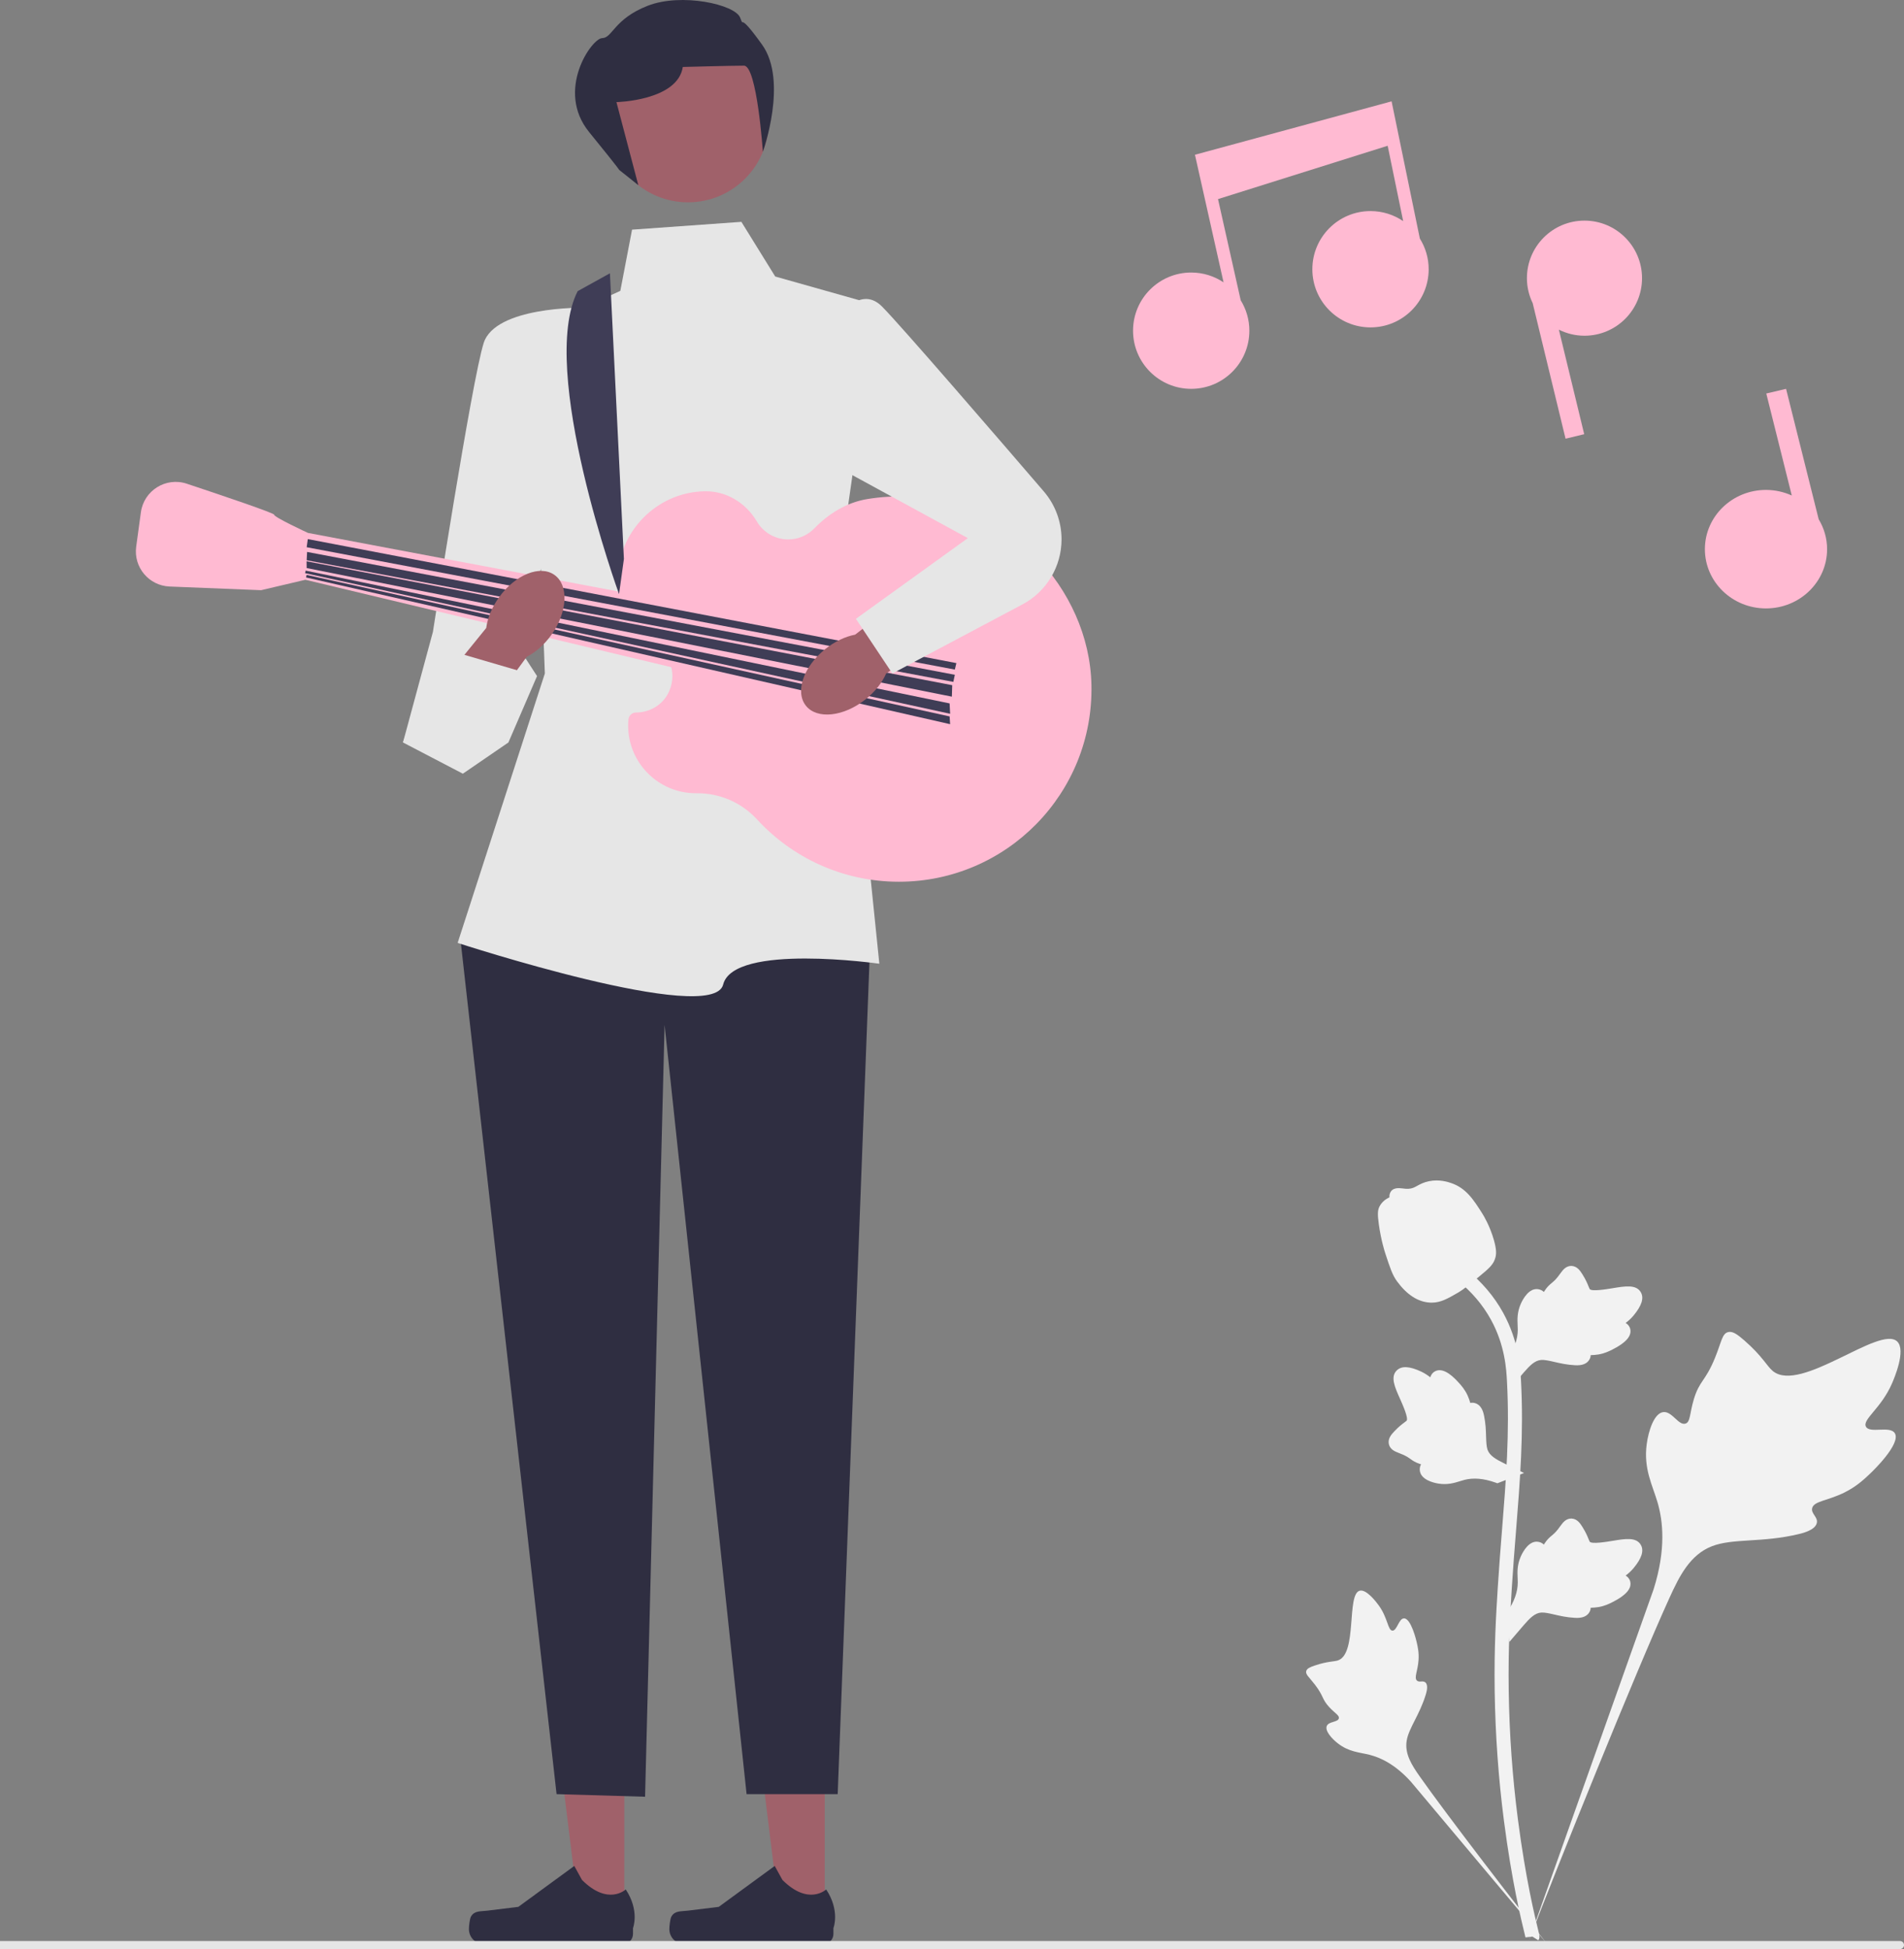 <svg xmlns="http://www.w3.org/2000/svg" width="397.725" height="407.127" viewBox="0 0 397.725 407.127" data-src="https://cdn.undraw.co/illustrations/compose-music_9403.svg" xmlns:xlink="http://www.w3.org/1999/xlink" role="img" artist="Katerina Limpitsouni" source="https://undraw.co/"><rect x="0" y="0" width="397.725" height="407.127" fill="#808080" stroke="none"/><g><polygon points="172.279 400.518 162.935 400.517 158.49 364.473 172.281 364.474 172.279 400.518" fill="#a0616a"/><path d="M140.264,400.306h0c-.291,.49-.444,2.072-.444,2.641h0c0,1.752,1.42,3.172,3.172,3.172h28.939c1.195,0,2.164-.969,2.164-2.164v-1.205s1.432-3.621-1.516-8.084c0,0-3.663,3.495-9.137-1.979l-1.614-2.924-11.684,8.545-6.476,.797c-1.417,.174-2.673-.027-3.402,1.2h-0Z" fill="#2f2e41"/></g><g><polygon points="130.411 400.518 121.067 400.517 116.621 364.473 130.413 364.474 130.411 400.518" fill="#a0616a"/><path d="M98.396,400.306h0c-.291,.49-.444,2.072-.444,2.641h0c0,1.752,1.42,3.172,3.172,3.172h28.939c1.195,0,2.164-.969,2.164-2.164v-1.205s1.432-3.621-1.516-8.084c0,0-3.663,3.495-9.137-1.979l-1.614-2.924-11.684,8.545-6.476,.797c-1.417,.174-2.673-.027-3.402,1.2h-0Z" fill="#2f2e41"/></g><polygon points="173.082 174.391 181.782 196.685 174.985 374.761 155.954 374.761 138.826 214.085 134.748 375.305 116.261 374.761 96.142 195.869 109.464 179.829 173.082 174.391" fill="#2f2e41"/><path d="M132.029,47.971l22.837-1.631,7.069,11.419,21.206,5.981-7.884,55.19,8.428,82.377s-30.45-4.35-32.625,4.35-55.462-8.7-55.462-8.7l18.215-56.278-1.631-44.043-4.894-25.556,22.294-10.331,2.447-12.778Z" fill="#e6e6e6"/><path d="M121.698,64.283s-18.198-.272-20.654,7.341-10.612,60.356-10.612,60.356l-6.253,23.109,28.003-13.865-5.981-9.229,19.575-37.533-4.078-30.178Z" fill="#e6e6e6"/><path d="M132.831,148.835c3.009,.003,5.806-1.731,6.976-4.503,.885-2.097,.801-4.108,.139-5.833,.213-.088,.424-.18,.642-.258-.32-.13-.632-.277-.943-.423-1.084-2.16-3.162-3.728-5.637-4.109-3.066-3.284-4.95-7.685-4.97-12.528-.041-9.981,8.056-18.319,18.035-18.558,.079-.002,.157-.003,.235-.004,4.468-.051,8.522,2.448,10.786,6.301,1.321,2.248,3.762,3.757,6.559,3.757,2.141,0,4.073-.885,5.453-2.309,3.008-3.102,6.775-5.411,11.038-6.119,2.799-.465,5.697-.64,8.661-.493,20.293,1.009,37.751,18.994,38.185,39.307,.483,22.624-17.713,41.116-40.228,41.116-11.715,0-22.256-5.01-29.607-13.002-3.264-3.548-7.837-5.536-12.658-5.486-.049,.001-.098,.001-.147,.001-7.808,0-14.137-6.33-14.137-14.137,0-.433,.021-.861,.062-1.283,.075-.79,.763-1.437,1.556-1.436h0Z" fill="#ffbad2"/><g><path d="M395.817,299.392c-.988-1.665-5.261,.118-6.046-1.394-.783-1.506,3.187-3.801,5.455-9.043,.409-.945,2.987-6.902,1.078-8.741-3.617-3.484-20.168,10.894-25.96,6.189-1.271-1.033-2.159-3.094-6.006-6.441-1.53-1.331-2.456-1.933-3.352-1.709-1.271,.317-1.372,2.018-2.734,5.363-2.044,5.015-3.253,4.713-4.443,8.714-.884,2.971-.682,4.698-1.722,5.034-1.472,.476-2.827-2.675-4.692-2.393-1.904,.288-3.054,3.956-3.418,6.703-.682,5.154,1.211,8.556,2.26,12.132,1.14,3.887,1.817,9.797-.816,18.165l-26.061,73.426c5.753-15.067,22.412-56.369,29.412-71.717,2.021-4.431,4.252-8.925,8.833-10.699,4.411-1.708,10.468-.688,18.191-2.549,.902-.217,3.405-.854,3.72-2.326,.26-1.217-1.212-1.896-.986-3.036,.303-1.529,3.199-1.548,6.756-3.312,2.509-1.244,4.072-2.723,5.416-3.995,.405-.384,6.428-6.155,5.114-8.372Z" fill="#f2f2f2"/><path d="M293.286,338.047c-1.102,.004-1.46,2.616-2.429,2.565-.965-.05-.946-2.661-2.864-5.287-.346-.474-2.526-3.457-3.979-3.051-2.754,.77-.472,13.042-4.453,14.527-.874,.326-2.142,.167-4.894,1.09-1.095,.367-1.657,.648-1.806,1.152-.211,.715,.595,1.256,1.843,2.889,1.872,2.45,1.375,2.956,2.995,4.695,1.203,1.291,2.109,1.69,1.974,2.298-.191,.86-2.128,.616-2.528,1.613-.408,1.017,1.061,2.641,2.304,3.612,2.333,1.822,4.548,1.874,6.607,2.391,2.237,.562,5.333,1.935,8.68,5.642l28.519,33.977c-5.735-7.171-21.2-27.264-26.713-35.129-1.592-2.27-3.154-4.662-2.702-7.422,.435-2.658,2.683-5.337,3.998-9.664,.154-.505,.563-1.918-.068-2.497-.522-.479-1.28,.048-1.775-.392-.663-.59,.163-2.016,.324-4.272,.113-1.59-.162-2.784-.398-3.811-.071-.31-1.166-4.931-2.634-4.925Z" fill="#f2f2f2"/><path d="M315.278,342.984l-.664-5.929,.303-.449c1.404-2.078,2.12-4.108,2.129-6.035,.001-.306-.013-.613-.027-.925-.057-1.237-.129-2.774,.673-4.566,.449-.999,1.712-3.312,3.61-3.026,.511,.072,.897,.306,1.191,.581,.043-.069,.087-.137,.135-.212,.591-.902,1.059-1.288,1.51-1.66,.346-.286,.704-.581,1.265-1.28,.246-.306,.438-.575,.6-.802,.491-.684,1.132-1.5,2.263-1.486,1.208,.057,1.841,1.056,2.26,1.718,.749,1.179,1.088,2.03,1.313,2.594,.082,.206,.175,.438,.222,.51,.389,.573,3.554,.037,4.747-.157,2.678-.447,4.996-.833,5.95,.856,.684,1.208,.176,2.806-1.556,4.875-.54,.644-1.114,1.134-1.623,1.517,.422,.252,.8,.638,.953,1.245h0c.361,1.437-.875,2.877-3.67,4.286-.694,.352-1.629,.822-2.939,1.048-.617,.106-1.172,.132-1.648,.146-.01,.275-.074,.573-.242,.879-.491,.902-1.513,1.331-3.053,1.228-1.695-.089-3.09-.412-4.321-.696-1.075-.246-2.001-.455-2.728-.407-1.348,.109-2.388,1.188-3.607,2.588l-3.045,3.559Z" fill="#f2f2f2"/><path d="M318.359,307.683l-5.567,2.146-.512-.18c-2.367-.831-4.512-1.009-6.377-.528-.297,.076-.589,.168-.888,.261-1.182,.369-2.651,.828-4.588,.507-1.08-.181-3.638-.816-3.843-2.724-.06-.512,.069-.946,.26-1.299-.077-.024-.155-.05-.239-.076-1.022-.343-1.515-.698-1.989-1.04-.365-.262-.741-.534-1.559-.899-.359-.16-.668-.278-.928-.377-.786-.301-1.738-.715-2.011-1.812-.251-1.183,.555-2.049,1.088-2.622,.951-1.023,1.687-1.567,2.176-1.928,.179-.131,.379-.28,.437-.344,.455-.522-.866-3.447-1.356-4.551-1.111-2.477-2.073-4.621-.681-5.973,.995-.968,2.669-.882,5.111,.268,.76,.359,1.379,.79,1.879,1.185,.137-.472,.415-.936,.963-1.238h0c1.299-.713,3.005,.116,5.076,2.463,.517,.582,1.208,1.367,1.759,2.577,.259,.57,.425,1.101,.559,1.557,.268-.06,.573-.073,.912,.011,.997,.246,1.671,1.126,1.962,2.642,.344,1.662,.385,3.094,.423,4.357,.035,1.102,.067,2.051,.299,2.742,.447,1.277,1.755,2.008,3.418,2.833l4.214,2.042Z" fill="#f2f2f2"/><path d="M315.278,290.216l-.664-5.929,.303-.449c1.404-2.078,2.12-4.108,2.129-6.035,.001-.306-.013-.613-.027-.925-.057-1.237-.129-2.774,.673-4.566,.449-.999,1.712-3.312,3.61-3.026,.511,.072,.897,.306,1.191,.581,.043-.069,.087-.137,.135-.212,.591-.902,1.059-1.288,1.51-1.66,.346-.286,.704-.581,1.265-1.28,.246-.306,.438-.575,.6-.802,.491-.684,1.132-1.5,2.263-1.486,1.208,.057,1.841,1.056,2.26,1.718,.749,1.179,1.088,2.03,1.313,2.594,.082,.206,.175,.438,.222,.51,.389,.573,3.554,.037,4.747-.157,2.678-.447,4.996-.833,5.95,.856,.684,1.208,.176,2.806-1.556,4.875-.54,.644-1.114,1.134-1.623,1.517,.422,.252,.8,.638,.953,1.245h0c.361,1.437-.875,2.877-3.67,4.286-.694,.352-1.629,.822-2.939,1.048-.617,.106-1.172,.132-1.648,.146-.01,.275-.074,.573-.242,.879-.491,.902-1.513,1.331-3.053,1.228-1.695-.089-3.09-.412-4.321-.696-1.075-.246-2.001-.455-2.728-.407-1.348,.109-2.388,1.188-3.607,2.588l-3.045,3.559Z" fill="#f2f2f2"/><path d="M321.345,405.302l-1.242-.779-.301-1.434,.301,1.434-1.449,.166c-.023-.135-.102-.444-.22-.928-.648-2.651-2.625-10.718-4.274-23.424-1.151-8.869-1.802-17.987-1.937-27.105-.135-9.132,.298-16.046,.644-21.603,.262-4.191,.58-8.182,.892-12.07,.83-10.386,1.613-20.197,1.031-31.059-.129-2.425-.399-7.472-3.348-12.843-1.711-3.115-4.067-5.88-7.004-8.216l1.826-2.296c3.242,2.582,5.849,5.646,7.748,9.104,3.269,5.955,3.564,11.454,3.706,14.097,.593,11.053-.199,20.959-1.038,31.445-.309,3.873-.627,7.847-.887,12.021-.344,5.505-.772,12.359-.638,21.374,.132,9.009,.776,18.016,1.911,26.773,1.629,12.545,3.577,20.492,4.217,23.103,.341,1.394,.412,1.686,.063,2.239Z" fill="#f2f2f2"/><path d="M299.06,272.1c-.12,0-.242-.003-.365-.011-2.496-.135-4.808-1.629-6.872-4.44-.968-1.323-1.463-2.831-2.451-5.84-.153-.464-.897-2.817-1.35-6.055-.296-2.116-.259-3,.16-3.782,.465-.87,1.218-1.477,2.066-1.887-.037-.281-.007-.57,.115-.865,.5-1.222,1.828-1.062,2.546-.985,.364,.046,.817,.106,1.307,.08,.77-.037,1.184-.266,1.811-.61,.6-.329,1.346-.739,2.452-.965,2.181-.455,4.009,.163,4.612,.366,3.171,1.056,4.734,3.521,6.543,6.376,.361,.573,1.599,2.657,2.416,5.514,.59,2.061,.507,2.977,.329,3.659-.361,1.4-1.212,2.202-3.375,3.971-2.259,1.852-3.392,2.78-4.366,3.344-2.266,1.308-3.689,2.13-5.578,2.13Z" fill="#f2f2f2"/></g><polygon points="199.725 136.873 64.333 111.317 63.789 121.104 198.094 153.185 199.725 136.873" fill="#ffbad2"/><path d="M65.964,112.948l-1.631-1.631s-7.069-3.262-7.069-3.806c0-.34-10.438-3.876-18.247-6.474-4.361-1.451-8.967,1.42-9.588,5.974l-.979,7.177c-.585,4.291,2.653,8.154,6.98,8.327l19.116,.765,9.244-2.175,2.175-8.156Z" fill="#ffbad2"/><polygon points="199.453 139.863 199.776 138.509 64.297 112.608 64.061 114.307 199.453 139.863" fill="#3f3d56"/><polygon points="199.143 142.436 199.453 140.951 64.15 115.289 64.061 117.026 199.143 142.436" fill="#3f3d56"/><polygon points="198.833 145.518 198.91 143.126 64.044 117.241 64.061 118.657 198.833 145.518" fill="#3f3d56"/><polygon points="198.471 149.098 198.366 146.932 63.847 119.193 63.731 119.724 198.471 149.098" fill="#3f3d56"/><polygon points="198.469 151.269 198.366 149.651 64.049 120.09 63.929 120.62 198.469 151.269" fill="#3f3d56"/><path d="M120.67,60.816l6.737-3.73,2.922,59.668-1.019,7.341s-17.008-46.899-8.64-63.279Z" fill="#3f3d56"/><circle cx="143.72" cy="25.405" r="16.856" fill="#a0616a"/><path d="M129.31,35.465l4.03,3.217-4.573-17.354s12.778-.272,13.865-7.341c0,0,10.059-.272,12.778-.272s3.945,17.989,3.945,17.989c0,0,5.298-14.727-.139-22.339s-3.534-2.991-4.622-5.709-12.234-5.219-19.303-2.447c-7.069,2.772-7.341,6.724-9.516,6.76s-9.787,10.911-2.719,19.611,6.253,7.884,6.253,7.884Z" fill="#2f2e41"/><path d="M180.807,146.078c1.998-1.594,3.47-3.507,4.3-5.398l19.992-13.984-6.933-9.318-19.534,15.189c-2.028,.389-4.22,1.4-6.218,2.994-4.564,3.642-6.386,8.949-4.068,11.853,2.318,2.905,7.896,2.307,12.46-1.335h0Z" fill="#a0616a"/><path d="M104.214,124.806c-1.482,2.082-2.372,4.326-2.649,6.373l-15.375,18.943,9.228,7.053,14.603-19.975c1.843-.932,3.673-2.507,5.155-4.589,3.387-4.757,3.678-10.36,.651-12.515-3.027-2.155-8.226-.046-11.613,4.71h0Z" fill="#a0616a"/><path d="M174.441,67.274s4.894-8.156,9.787-3.262c3.872,3.872,25.109,28.513,33.804,38.63,2.398,2.79,3.714,6.344,3.714,10.023h0c0,5.69-3.142,10.916-8.167,13.584l-27.176,14.431-7.612-11.419,23.381-16.856-35.887-19.575,8.156-25.556Z" fill="#e6e6e6"/><polyline points="88.508 142.436 84.18 155.088 96.686 161.613 106.201 155.088 112.182 141.223 94.511 136.057" fill="#e6e6e6"/><path d="M290.691,21.167l-41.079,11.159,5.977,26.655c-1.933-1.297-4.257-2.055-6.76-2.055-6.709,0-12.148,5.439-12.148,12.148s5.439,12.148,12.148,12.148,12.148-5.439,12.148-12.148c0-2.332-.669-4.503-1.808-6.353l-4.739-21.133,35.438-11.142,3.241,15.742c-1.945-1.323-4.294-2.098-6.824-2.098-6.709,0-12.148,5.439-12.148,12.148s5.439,12.148,12.148,12.148,12.148-5.439,12.148-12.148c0-2.357-.682-4.549-1.844-6.412l-5.901-28.66Z" fill="#ffbad2"/><path d="M330.978,46.084c-6.64,0-12.022,5.383-12.022,12.022,0,1.877,.442,3.646,1.21,5.229l6.862,28.304,3.895-.944-5.293-21.834c1.613,.804,3.425,1.267,5.349,1.267,6.64,0,12.022-5.383,12.022-12.022s-5.383-12.022-12.022-12.022Z" fill="#ffbad2"/><path d="M379.903,108.466l-6.812-27.243-4.135,.972,5.328,21.309c-1.639-.742-3.46-1.168-5.388-1.168-7.05,0-12.764,5.541-12.764,12.376s5.715,12.376,12.764,12.376,12.764-5.541,12.764-12.376c0-2.281-.648-4.411-1.758-6.246Z" fill="#ffbad2"/><path d="M397.725,406.287h0c0,.464-.376,.84-.84,.84H0v-1.68H396.885c.464,0,.84,.376,.84,.84Z" fill="#e6e6e6"/></svg>